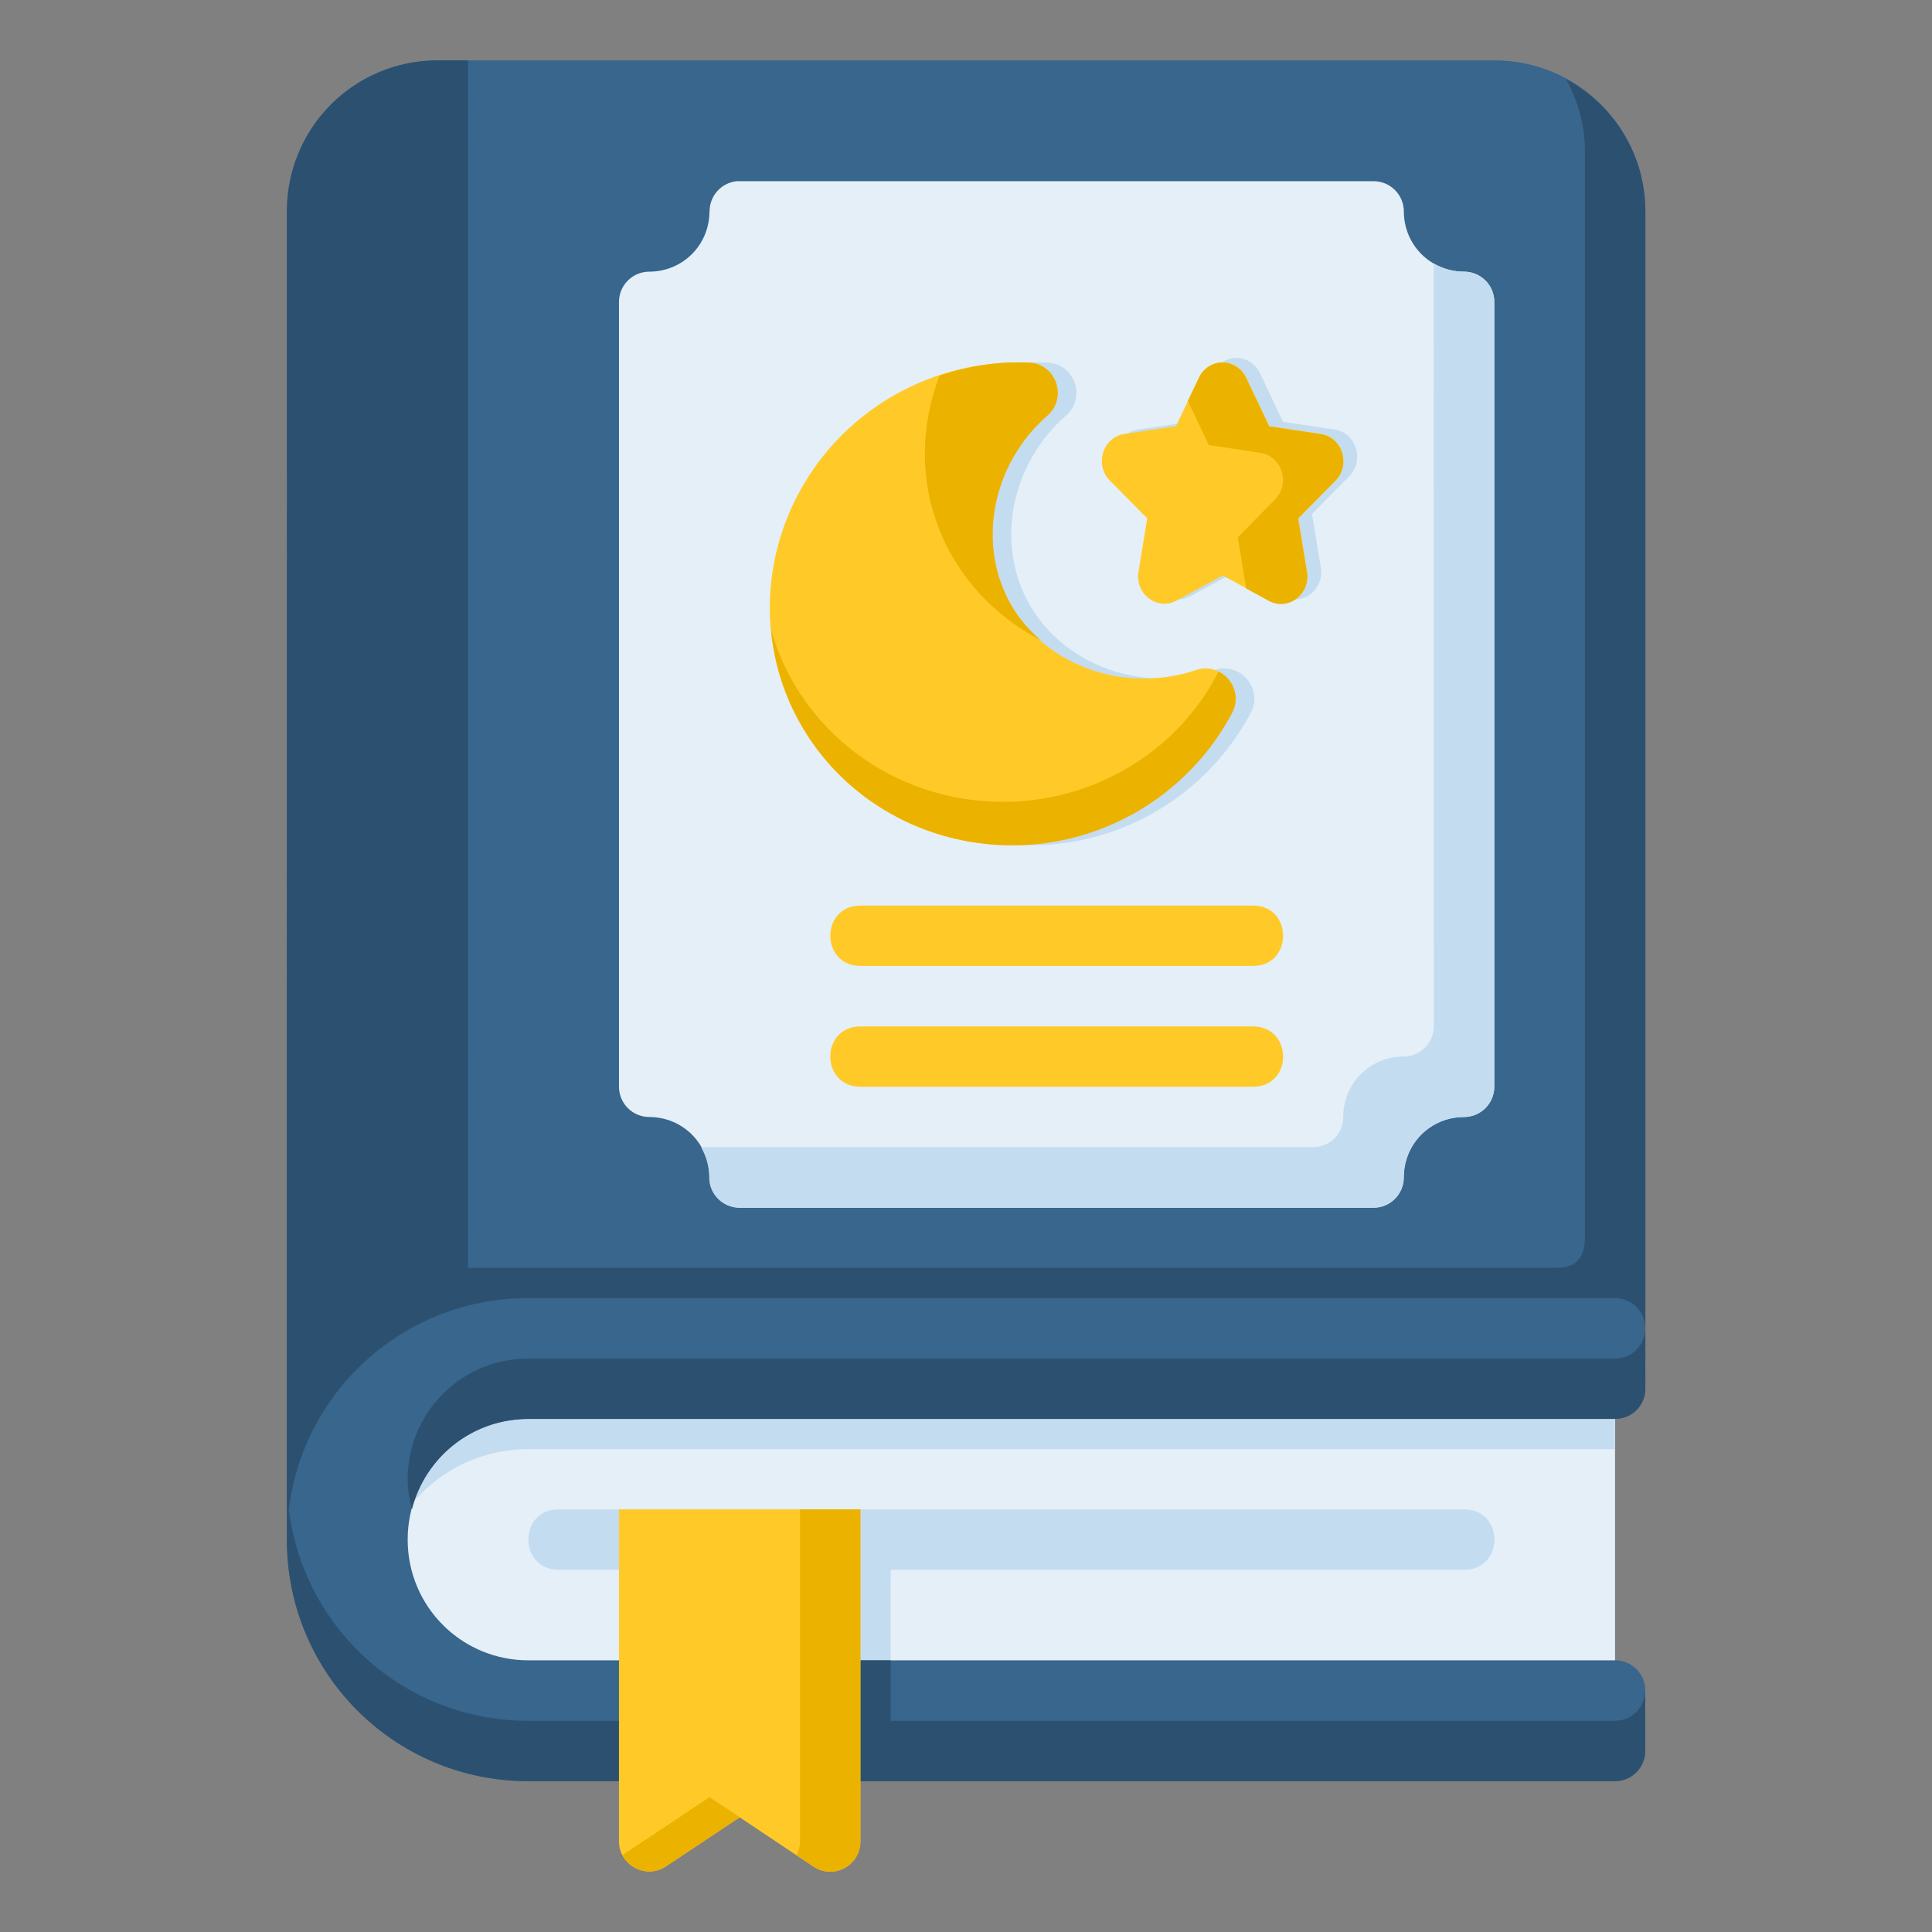 <svg id="svg8" height="512" viewBox="0 0 16.933 16.933" width="512" xmlns="http://www.w3.org/2000/svg" xmlns:svg="http://www.w3.org/2000/svg"><rect x="0" y="0" width="16.933" height="16.933" fill="#808080" stroke="none"/><g id="layer2"><path id="rect5185" d="m3.837.529c-.733 0-1.323.59-1.323 1.323.002 3.699-.003 8.195 0 11.614.142-1.033 1.043-1.825 2.116-1.825h9.524c.147 0 .265.118.265.265v-10.054c0-.733-.59-1.323-1.323-1.323z" fill="#38668c"/><path id="path5193" d="m3.838.529c-.733 0-1.323.59-1.323 1.323.002 3.699-.004 8.195 0 11.614.118-.857.759-1.547 1.587-1.757-.001-3.142.002-8.041 0-11.18z" fill="#2c5170"/><path id="path5244" d="m13.726.694c.102.188.165.4.165.629v9.524c0 .162-.065.265-.248.265h-9.54c-.627 0-1.195.272-1.587.703 0.0.524-0 1.165 0 1.651.142-1.033 1.043-1.825 2.116-1.825h9.524c.147 0 .265.118.265.265v-10.054c0-.504-.282-.934-.694-1.158z" fill="#2c5170"/><path id="path5201" d="m6.218 1.852c0 .295-.234.529-.529.529-.146.001-.264.119-.264.266v6.879c.001.145.118.263.264.264.295 0 .529.234.529.529-.001.147.119.266.266.266h5.554c.147.001.266-.119.266-.266 0-.295.234-.529.529-.529.145-.001.263-.118.264-.264v-6.879c.001-.146-.117-.265-.264-.266-.295 0-.529-.234-.529-.529-.001-.146-.119-.264-.266-.264h-5.554c-.009-0-.018-0-.027 0-.135.014-.238.128-.238.264z" fill="#e4eff8" font-variant-ligatures="normal" font-variant-position="normal" font-variant-caps="normal" font-variant-numeric="normal" font-variant-alternates="normal" font-feature-settings="normal" text-indent="0" text-align="start" text-decoration-line="none" text-decoration-style="solid" text-decoration-color="#000000" text-transform="none" text-orientation="mixed" white-space="normal" shape-padding="0" isolation="auto" mix-blend-mode="normal" solid-color="#000000" solid-opacity="1" vector-effect="none"/><path id="rect5153" d="m14.155 14.817h-9.524c-.733 0-1.323-.59-1.323-1.323 0-.733.59-1.323 1.323-1.323h9.524z" fill="#e4eff8"/><path id="path5158" d="m4.631 12.171c-.733 0-1.323.59-1.323 1.323 0 .091.009.179.026.265.122-.605.654-1.058 1.296-1.058h9.524v-.529z" fill="#c4dcf0"/><path id="path5161" d="m4.896 13.229c-.353 0-.353.529 0 .529h7.937c.353 0 .353-.529 0-.529z" fill="#c4dcf0" font-variant-ligatures="normal" font-variant-position="normal" font-variant-caps="normal" font-variant-numeric="normal" font-variant-alternates="normal" font-feature-settings="normal" text-indent="0" text-align="start" text-decoration-line="none" text-decoration-style="solid" text-decoration-color="#000000" text-transform="none" text-orientation="mixed" white-space="normal" shape-padding="0" isolation="auto" mix-blend-mode="normal" solid-color="#000000" solid-opacity="1" vector-effect="none"/><path id="path5117" d="m7.542 7.937c-.353 0-.353.529 0 .529h3.439c.353 0 .353-.529 0-.529z" fill="#ffca28" font-variant-ligatures="normal" font-variant-position="normal" font-variant-caps="normal" font-variant-numeric="normal" font-variant-alternates="normal" font-feature-settings="normal" text-indent="0" text-align="start" text-decoration-line="none" text-decoration-style="solid" text-decoration-color="#000000" text-transform="none" text-orientation="mixed" white-space="normal" shape-padding="0" isolation="auto" mix-blend-mode="normal" solid-color="#000000" solid-opacity="1" vector-effect="none"/><path id="path5228" d="m9.181 3.178c-.413-.018-.822.082-1.182.287-1.027.589-1.395 1.89-.809 2.898.587 1.009 1.903 1.344 2.929.756.359-.206.652-.509.844-.873.11-.211-.093-.448-.318-.373-.616.207-1.306-.031-1.617-.566-.31-.535-.171-1.241.316-1.666.179-.158.074-.453-.164-.463z" fill="#c4dcf0" font-variant-ligatures="normal" font-variant-position="normal" font-variant-caps="normal" font-variant-numeric="normal" font-variant-alternates="normal" font-feature-settings="normal" text-indent="0" text-align="start" text-decoration-line="none" text-decoration-style="solid" text-decoration-color="#000000" text-transform="none" text-orientation="mixed" white-space="normal" shape-padding="0" isolation="auto" mix-blend-mode="normal" solid-color="#000000" solid-opacity="1" vector-effect="none"/><path id="path5207" d="m9.017 3.178c-.412-.018-.822.082-1.182.287-1.027.589-1.395 1.89-.809 2.898.587 1.009 1.903 1.344 2.929.756.359-.206.652-.509.844-.873.11-.211-.093-.448-.318-.373-.616.207-1.306-.031-1.617-.566-.31-.535-.171-1.241.316-1.666.179-.158.074-.453-.164-.463z" fill="#ffca28" font-variant-ligatures="normal" font-variant-position="normal" font-variant-caps="normal" font-variant-numeric="normal" font-variant-alternates="normal" font-feature-settings="normal" text-indent="0" text-align="start" text-decoration-line="none" text-decoration-style="solid" text-decoration-color="#000000" text-transform="none" text-orientation="mixed" white-space="normal" shape-padding="0" isolation="auto" mix-blend-mode="normal" solid-color="#000000" solid-opacity="1" vector-effect="none"/><path id="path5235" d="m10.63 3.271-.202.426-.452.068c-.19.028-.266.27-.129.409l.328.331-.077.469c-.031.195.165.343.334.252l.405-.22.403.22c.169.094.368-.056.336-.252l-.077-.469.326-.331c.137-.138.062-.38-.127-.409l-.453-.068-.202-.426c-.038-.081-.117-.132-.204-.134-.089-.001-.17.051-.209.134z" fill="#c4dcf0" font-variant-ligatures="normal" font-variant-position="normal" font-variant-caps="normal" font-variant-numeric="normal" font-variant-alternates="normal" font-feature-settings="normal" text-indent="0" text-align="start" text-decoration-line="none" text-decoration-style="solid" text-decoration-color="#000000" text-transform="none" text-orientation="mixed" white-space="normal" shape-padding="0" isolation="auto" mix-blend-mode="normal" solid-color="#000000" solid-opacity="1" vector-effect="none"/><path id="path5213" d="m10.509 3.309-.202.426-.451.068c-.19.028-.266.27-.129.409l.328.331-.077.469c-.031.195.165.343.334.252l.405-.22.403.22c.169.094.368-.056.336-.252l-.077-.469.326-.331c.137-.138.062-.38-.127-.409l-.453-.068-.202-.426c-.038-.081-.117-.132-.204-.134-.089-.001-.17.051-.209.134z" fill="#ffca28" font-variant-ligatures="normal" font-variant-position="normal" font-variant-caps="normal" font-variant-numeric="normal" font-variant-alternates="normal" font-feature-settings="normal" text-indent="0" text-align="start" text-decoration-line="none" text-decoration-style="solid" text-decoration-color="#000000" text-transform="none" text-orientation="mixed" white-space="normal" shape-padding="0" isolation="auto" mix-blend-mode="normal" solid-color="#000000" solid-opacity="1" vector-effect="none"/><path id="path5183" d="m7.277 13.497v1.058h.529v-1.058z" fill="#c4dcf0" font-variant-ligatures="normal" font-variant-position="normal" font-variant-caps="normal" font-variant-numeric="normal" font-variant-alternates="normal" font-feature-settings="normal" text-indent="0" text-align="start" text-decoration-line="none" text-decoration-style="solid" text-decoration-color="#000000" text-transform="none" text-orientation="mixed" white-space="normal" shape-padding="0" isolation="auto" mix-blend-mode="normal" solid-color="#000000" solid-opacity="1" vector-effect="none"/><path id="path5226" d="m9.016 3.178c-.266-.012-.53.031-.781.114-.35.913.033 1.874.886 2.319-.1-.087-.188-.187-.256-.304-.31-.535-.171-1.241.316-1.666.179-.158.074-.454-.164-.463z" fill="#ecb200" font-variant-ligatures="normal" font-variant-position="normal" font-variant-caps="normal" font-variant-numeric="normal" font-variant-alternates="normal" font-feature-settings="normal" text-indent="0" text-align="start" text-decoration-line="none" text-decoration-style="solid" text-decoration-color="#000000" text-transform="none" text-orientation="mixed" white-space="normal" shape-padding="0" isolation="auto" mix-blend-mode="normal" solid-color="#000000" solid-opacity="1" vector-effect="none"/><path id="path5220" d="m6.758 5.518c.027.29.113.578.269.845.587 1.009 1.903 1.344 2.929.756.359-.206.652-.509.844-.873.069-.132.014-.295-.12-.36-.353.695-1.082 1.141-1.888 1.142-.975 0-1.793-.641-2.034-1.51z" fill="#ecb200" font-variant-ligatures="normal" font-variant-position="normal" font-variant-caps="normal" font-variant-numeric="normal" font-variant-alternates="normal" font-feature-settings="normal" text-indent="0" text-align="start" text-decoration-line="none" text-decoration-style="solid" text-decoration-color="#000000" text-transform="none" text-orientation="mixed" white-space="normal" shape-padding="0" isolation="auto" mix-blend-mode="normal" solid-color="#000000" solid-opacity="1" vector-effect="none"/><path id="path5232" d="m10.509 3.309-.098.205.184.387.453.068c.189.03.263.271.127.409l-.326.331.073.448.197.108c.169.093.367-.056.335-.252l-.077-.469.326-.33c.137-.138.062-.38-.127-.409l-.453-.068-.203-.426c-.038-.081-.117-.132-.204-.133-.088-.001-.17.051-.209.133z" fill="#ecb200" font-variant-ligatures="normal" font-variant-position="normal" font-variant-caps="normal" font-variant-numeric="normal" font-variant-alternates="normal" font-feature-settings="normal" text-indent="0" text-align="start" text-decoration-line="none" text-decoration-style="solid" text-decoration-color="#000000" text-transform="none" text-orientation="mixed" white-space="normal" shape-padding="0" isolation="auto" mix-blend-mode="normal" solid-color="#000000" solid-opacity="1" vector-effect="none"/><path id="path5239" d="m7.542 8.996c-.353 0-.353.529 0 .529h3.439c.353 0 .353-.529 0-.529z" fill="#ffca28" font-variant-ligatures="normal" font-variant-position="normal" font-variant-caps="normal" font-variant-numeric="normal" font-variant-alternates="normal" font-feature-settings="normal" text-indent="0" text-align="start" text-decoration-line="none" text-decoration-style="solid" text-decoration-color="#000000" text-transform="none" text-orientation="mixed" white-space="normal" shape-padding="0" isolation="auto" mix-blend-mode="normal" solid-color="#000000" solid-opacity="1" vector-effect="none"/><path id="path5249" d="m12.567 8.996c-.001.145-.118.263-.264.264-.295 0-.53.234-.53.529.001.147-.119.266-.266.266h-5.362c.044.078.071.167.071.264-.001.147.119.266.266.266h5.554c.147.001.266-.119.266-.266 0-.295.234-.529.53-.529.145-.001.263-.118.264-.264v-6.879c.001-.146-.117-.265-.264-.266-.098 0-.188-.027-.266-.072z" fill="#c4dcf0" font-variant-ligatures="normal" font-variant-position="normal" font-variant-caps="normal" font-variant-numeric="normal" font-variant-alternates="normal" font-feature-settings="normal" text-indent="0" text-align="start" text-decoration-line="none" text-decoration-style="solid" text-decoration-color="#000000" text-transform="none" text-orientation="mixed" white-space="normal" shape-padding="0" isolation="auto" mix-blend-mode="normal" solid-color="#000000" solid-opacity="1" vector-effect="none"/><path id="path5137" d="m4.631 11.377c-1.173 0-2.116.944-2.116 2.117s.944 2.117 2.116 2.117h9.524c.147 0 .265-.118.265-.265v-.529c0-.147-.118-.265-.265-.265h-9.524c-.586 0-1.058-.472-1.058-1.058s.472-1.058 1.058-1.058h9.524c.147 0 .265-.118.265-.265v-.529c0-.147-.118-.265-.265-.265z" fill="#38668c"/><g fill="#2c5170"><path id="path5178" d="m7.277 14.552v1.058h.529v-1.058z" font-variant-ligatures="normal" font-variant-position="normal" font-variant-caps="normal" font-variant-numeric="normal" font-variant-alternates="normal" font-feature-settings="normal" text-indent="0" text-align="start" text-decoration-line="none" text-decoration-style="solid" text-decoration-color="#000000" text-transform="none" text-orientation="mixed" white-space="normal" shape-padding="0" isolation="auto" mix-blend-mode="normal" solid-color="#000000" solid-opacity="1" vector-effect="none"/><path id="path5151" d="m14.42 11.642c0 .147-.118.265-.265.265h-9.524c-.586 0-1.058.472-1.058 1.058 0 .092.015.18.037.265.117-.457.527-.794 1.022-.794h9.524c.147 0 .265-.118.265-.265z"/><path id="path5146" d="m2.514 13.494c0 1.173.944 2.117 2.116 2.117h9.524c.147 0 .265-.118.265-.265v-.529c0 .147-.118.265-.265.265h-9.524c-1.083 0-1.969-.805-2.098-1.852-.011.087-.018.175-.018.265z"/></g><path id="path5111" d="m5.425 13.229v2.909c0.0.21.234.336.41.221l.648-.431.646.431c.176.119.413-.008.412-.221v-2.909z" fill="#ffca28" font-variant-ligatures="normal" font-variant-position="normal" font-variant-caps="normal" font-variant-numeric="normal" font-variant-alternates="normal" font-feature-settings="normal" text-indent="0" text-align="start" text-decoration-line="none" text-decoration-style="solid" text-decoration-color="#000000" text-transform="none" text-orientation="mixed" white-space="normal" shape-padding="0" isolation="auto" mix-blend-mode="normal" solid-color="#000000" solid-opacity="1" vector-effect="none"/><path id="path5176" d="m7.012 13.229v2.909c0.0.045-.012.086-.031.122l.148.099c.176.119.413-.008.412-.221v-2.909z" fill="#ecb200" font-variant-ligatures="normal" font-variant-position="normal" font-variant-caps="normal" font-variant-numeric="normal" font-variant-alternates="normal" font-feature-settings="normal" text-indent="0" text-align="start" text-decoration-line="none" text-decoration-style="solid" text-decoration-color="#000000" text-transform="none" text-orientation="mixed" white-space="normal" shape-padding="0" isolation="auto" mix-blend-mode="normal" solid-color="#000000" solid-opacity="1" vector-effect="none"/><path id="path5171" d="m6.219 15.751-.763.508c.068.131.241.191.379.1l.648-.432z" fill="#ecb200" font-variant-ligatures="normal" font-variant-position="normal" font-variant-caps="normal" font-variant-numeric="normal" font-variant-alternates="normal" font-feature-settings="normal" text-indent="0" text-align="start" text-decoration-line="none" text-decoration-style="solid" text-decoration-color="#000000" text-transform="none" text-orientation="mixed" white-space="normal" shape-padding="0" isolation="auto" mix-blend-mode="normal" solid-color="#000000" solid-opacity="1" vector-effect="none"/></g></svg>
